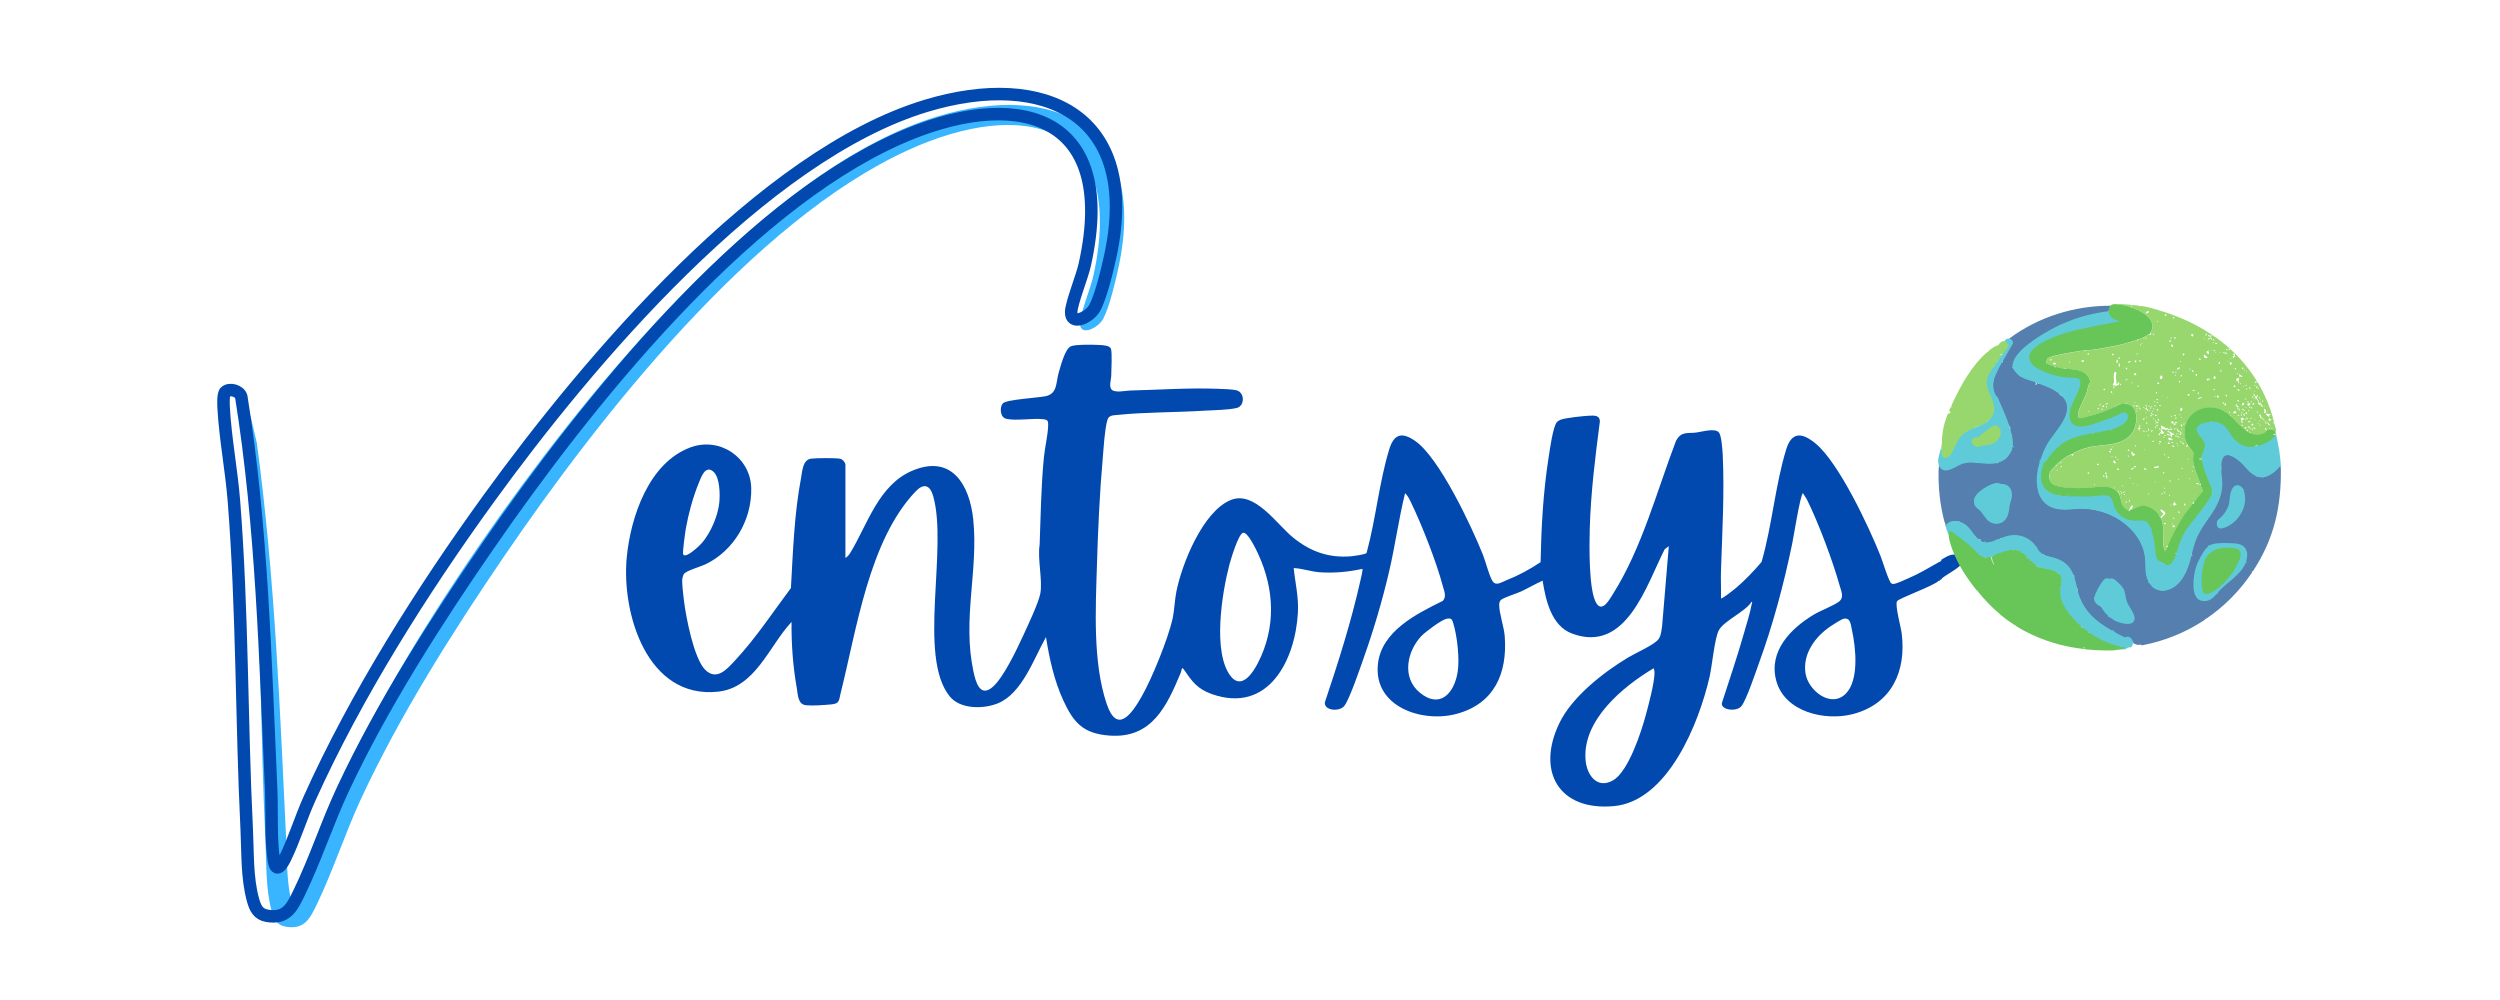 <svg xmlns="http://www.w3.org/2000/svg" id="Layer_1" data-name="Layer 1" viewBox="0 0 1000 400"><defs><style>      .cls-1 {        fill: none;        stroke: #0149af;        stroke-miterlimit: 10;        stroke-width: 5px;      }      .cls-2 {        fill: #0149af;      }      .cls-3 {        fill: #67c657;      }      .cls-4 {        fill: #97d76d;      }      .cls-5 {        fill: #547faf;      }      .cls-6 {        fill: #38b5fe;      }      .cls-7 {        fill: #5fcad8;      }    </style></defs><g><path class="cls-2" d="M782.1,221.84c-2.2-.2-3.77,1.02-5.55,2.03v.33c-.16.09-.3.17-.41.3-.03.03-.05.16-.07.37-.03-.06-.07-.11-.09-.14-.07-.05-.24.03-.45.14-4.01,2.27-7.96,4.66-12.22,6.46-1.4.6-4.54,2.11-5.86,2.25-.46.05-.57,0-.94-.26-.99-.66-3.55-9.05-4.28-10.89-4.64-11.68-16.65-37.3-25.99-45.02-5.21-4.3-9.51-5-11.76,2.35-4.36,14.21-5.68,30.59-9.85,45.02-3.04,3.58-6.6,7.31-10.18,10.36-.56.47-5.7,4.62-6.06,4.2.1-3.64-.12-7.31,0-10.95.49-15.36,1.43-31.07.7-46.47-.09-1.85-.49-7.72-1.51-8.92-1.62-1.91-6.73-.27-9.11.02-3.51.44-5.95-.62-8.08,3.35-7.66,20.08-13.67,43.05-25.24,61.27-1.32,2.07-4.08,7.33-6.48,3.84-3.28-4.77-2.94-23.68-2.77-29.93.4-14.43,2.19-28.78,4.06-43.08-.12-2.45-2.31-2.27-4.23-2.19-2.3.09-9.26.86-11.26,1.52-.53.18-1.3.61-1.68,1.01-1.6,1.73-2.86,11.07-3.3,13.86-2.22,14-2.97,28.05-3.26,42.19-4.2,2.83-8.91,5.37-13.63,7.23-2.37.94-4.47,2.66-5.88-.15-1.39-2.76-2.39-7.11-3.61-10.18-4.52-11.3-17.4-38.69-27.01-45.36-5.28-3.67-8.5-2.92-10.42,3.37-3.97,12.96-5.36,27.72-8.92,40.9-.05.41-.16.63-.56.78-1,.39-4.5.97-5.67,1.06-9.03.75-16.24-1.83-23.2-7.41-6.57-5.28-15.39-18.9-24.91-15.14-11.23,4.42-19.68,25.59-21.88,36.69-.71,3.62-.79,7.76-1.59,11.2-1.87,7.98-8.19,23.61-12.3,30.78-3.94,6.89-9.82,15.35-14.02,2.81-5.56-16.61-4.38-38.03-3.86-55.37.43-14.23,1.08-28.91,2.35-43.1.36-4.12.74-11.26,1.84-14.99.57-1.92,2.21-1.82,4.05-2.01,11.23-1.16,23.29-.97,34.64-1.69,3.78-.24,9.49-.25,13.04-1.09,3.26-.78,3.29-6.2-.15-7.09-1.57-.41-5.61-.5-7.48-.58-11.66-.45-23.38.42-35,.69-1.71.04-6.41,1.13-7.55-.53-.96-1.4-.05-3.85-.02-5.35.05-2.21.39-9.08-.09-10.72-.4-1.42-3.17-1.53-4.46-1.61-2.38-.14-9.77-.3-11.62.53-2.32,1.04-4.03,7.77-4.8,10.35-1.22,4.08-.42,8.53-5.23,9.59-2.98.66-15.66,1.3-17.15,2.87-1.31,1.39-1.22,5.51,1.25,6.15,3.79.98,10.66-.31,14.95.2,1.74.2,1.97.7,1.92,2.48-.11,3.96-1.32,8.72-1.71,12.79-1.13,11.66-1.28,23.32-1.71,34.99-.9,5.66,1.26,14.21.28,19.46-.69,3.72-5.14,13.11-6.92,16.97-2.49,5.41-7.75,16.51-12.01,20.3-5.21,4.66-6.95-2.05-7.8-5.98-4.54-21.07,1.99-40.28-.09-60.83-1.43-13.99-8.69-26.37-24.55-19.52-13.38,5.78-17.72,21.37-24.56,32.65-.5.83-1.17,1.7-2.03,2.18v-37.2c0-.97-1.12-2.33-2.21-2.5-2.15-.33-9.16-.28-11.43-.03-3.46.39-3.58,4.9-4.1,7.68-2.74,14.48-3.23,29.39-4.06,44.08-7.17,9.61-13.95,19.9-22.11,28.71-3.37,3.64-7.61,8.71-12.29,3.88-4.46-4.62-7.6-21.02-8.4-27.61-.25-2.05-.86-6.93-.64-8.72.07-.48.33-1.38.57-1.79.83-1.38,6.63-2.98,8.56-3.89,11.44-5.41,18.65-17.71,18.44-30.38-.2-12.4-12.52-20.74-24.23-16.48-16.72,6.08-24.04,27.86-25.58,44.1-2.11,22.47,8.21,56.62,36.46,53.65,15.05-1.58,20.42-18.22,29.47-27.91-.1,8.81.55,17.7,2.08,26.37.5,2.84.38,6.66,3.8,6.97,2.71.25,7.3-.09,10.1-.36,3.32-.32,2.94-1.64,3.64-4.43,6.39-25.31,11.32-61.18,30-80.74,3.21-3.36,5.72-2.66,7,1.76,6.05,21-6.29,64.27,6.64,80.21,4.23,5.22,13.5,5.12,19.26,2.79,9.71-3.94,14.45-18.01,19.25-26.51,1.37,8.65,3.27,17.38,6.95,25.37,4.1,8.91,7.95,13.2,18.29,14.02,17.11,1.35,23.07-11.74,28.68-25.15.38-.89.29-2.61,1.17-1.35,3.32,4.82,5.4,7.86,11.28,9.92,22.69,7.98,33.41-13.72,34.41-32.73.33-6.2-1.08-11.65-1.69-17.69,3.57.19,7.02,1.46,10.58,1.7,5.54.38,11.43-.17,16.83-1.37.45-.02-.56,3.9-.66,4.38-3.7,16.63-8.89,32.9-14.29,49.02-.33,3.38,5.91,3.84,7.8,1.39,2.09-2.67,6.27-15.01,7.66-18.93,4-11.23,7.55-23.22,10.26-34.85,2.42-10.37,3.82-20.97,6.38-31.3,1.02.98,1.64,2.22,2.25,3.47,4.5,9.29,10.25,23.96,12.9,33.89.52,1.96,1.5,4.03-.08,5.74-10.55,5.21-24.64,12.14-25.96,25.44-1.69,17.02,17.86,23.43,31.51,19.74,15.02-4.07,20.31-16.08,19.25-30.89-.27-3.88-2.29-9.42-2.23-12.87,0-.62.23-1.38.7-1.8,1.18-1.03,6.24-2.55,8.04-3.39,2.91-1.37,5.7-3.01,8.63-4.33,1.22,7.75,3.47,18.03,11.69,21.13,21.79,8.22,29.79-19.35,37.14-33.7l1.64-1.22-2.69,32.15c-.34,1.85-.3,3.39-1.4,5-1.51,2.23-9.38,5.68-12.16,7.36-9.91,5.97-22.45,15.7-27.54,26.31-9.25,19.21-.25,35.1,21.71,33.17,21.81-1.92,34.24-33.52,38.41-51.8,1-4.39,1.99-15.4,3.68-18.54,2.07-3.84,10.46-7.32,13.14-11.43.41.13.07.73,0,1.02-.64,3.58-2.03,7.86-3.04,11.43-2.68,9.47-5.89,18.8-8.9,28.15-.23,2.88,6.08,3.48,7.88,1.12,2.04-2.68,5.56-13.23,6.91-16.97,5.72-15.69,9.95-31.56,13.35-47.92.53-2.51,3.28-19.8,4.31-20.26.49.93,1.2,1.74,1.67,2.69,4.66,9.49,10.2,24.22,13.05,34.41.61,2.15,1.87,4.6-.3,6.27-2.18,1.67-7.24,3.54-9.98,5.16-9.25,5.53-18.29,14.63-15.13,26.46,3.35,12.56,19.53,16.3,30.71,13.37,15.44-4.05,21.39-17.08,19.48-32.28-.34-2.7-2.63-10.73-1.92-12.77.42-1.21,14.95-6.23,16.77-8.31.36.24.5.07.34-.33h.33c.39-.07.49-.52.67-.67,1.49-1.31,7.43-4.38,7.94-6.05.52-1.69-1.09-3.25-2.72-3.39ZM274.35,211.34c1.01-5.75,2.84-12.47,5.04-17.86.95-2.3,2.67-7.75,5.98-4.81,2.6,2.29,2.69,9.19,2.34,12.47-.58,5.3-3.42,11.93-6.89,15.99-.87,1.02-6.43,6.42-7.53,4.67-.4-.64.82-9.01,1.06-10.46ZM503.27,265c-1.97,3.92-6.51,10.95-10.84,5.66-7.61-9.35-3.58-33.79-.67-44.78.55-2.08,3.59-12.29,5.45-12.76,1.93-.49,5.38,7.01,6.12,8.6,6.49,14.13,7.06,29.22-.06,43.28ZM583.06,268.77c-1.32,8.46-7.06,15.01-15.2,8.23-7.18-5.97-5.12-16.32.61-22.5,1.56-1.68,8.11-6.57,10.18-7,1.95-.39,2.19.26,2.68,1.89,1.56,5.15,2.57,14.1,1.74,19.38ZM661.79,269.76c-.27,4.31-2.2,11.51-3.36,15.86-1.81,6.84-7.01,22.96-13.2,26.51-6.35,3.64-10.45-2.03-10.99-7.98-1.45-16.03,14.94-29.54,27.24-36.86.29.89.36,1.54.3,2.48ZM738.38,277.4c-5.95,6.12-15.12-1.19-16.18-8.07-1.21-7.84,3.95-14.75,10.11-18.87.92-.63,4.29-2.78,5.13-2.96,2.84-.56,2.85,2.37,3.35,4.58,1.53,6.89,2.91,19.84-2.41,25.32Z"></path><g><path class="cls-6" d="M97.66,161.15c1.56-1.62,4.35,13.58,5.07,16.03,7.34,54.13,9.3,108.26,11.75,158.81.39,8.75.15,13.72,1.53,22.12.84,5.1,4.03-7.81,5.28-10.39,3.52-7.23,6.24-16.2,9.61-23.79,18.4-41.45,44.66-83.48,70.83-120.06,39.52-55.23,108.16-137.44,173.02-157.22,46.82-14.28,84.64,3.71,72.73,59.97-1.14,5.39-3.73,16.41-6.24,20.97-2.08,3.77-9.45,7.25-9.25,1.5.12-3.52,4.32-14.08,5.36-18.77,13.63-61.72-28.18-71.21-74.08-50.29-61.81,28.17-123.15,106.07-161.73,162.66-20.54,30.12-41.9,63.9-57.29,97.19-6.19,13.39-10.95,28.15-17.21,41.23-2.99,6.24-5.14,10.93-12.89,9.55-3.47-.62-4.63-3.12-5.52-6.4-2.41-8.9-2.02-18.92-2.46-28.08-2.12-43.73-1.64-87.81-5.07-131.56-.95-12.12-3.41-25.09-4.04-36.99-.08-1.46-.28-5.54.62-6.47Z"></path><path class="cls-1" d="M90.1,156.8c1.58-1.62,5.69-.59,6.41,1.87,8.31,51.98,9.6,104.78,11.96,157.28.39,8.75-.27,20.04,1.12,28.43.85,5.1,3.15,1.56,4.42-1.01,3.57-7.23,6.32-16.2,9.73-23.79,18.63-41.45,45.2-83.48,71.69-120.06,40-55.23,109.47-137.44,175.12-157.22,47.38-14.28,85.67,3.71,73.61,59.97-1.16,5.39-3.78,16.41-6.32,20.97-2.11,3.77-9.57,7.25-9.37,1.5.12-3.52,4.37-14.08,5.42-18.77,13.8-61.72-28.53-71.21-74.98-50.29-62.56,28.17-124.65,106.07-163.69,162.66-20.79,30.12-42.4,63.9-57.98,97.19-6.27,13.39-11.08,28.15-17.42,41.23-3.02,6.24-5.2,10.93-13.05,9.55-3.51-.62-4.69-3.12-5.59-6.4-2.44-8.9-2.04-18.92-2.49-28.08-2.14-43.73-1.66-87.81-5.13-131.56-.96-12.12-3.45-25.09-4.09-36.99-.08-1.46-.28-5.54.63-6.47Z"></path></g></g><g><path class="cls-5" d="M844.26,122.28c.01.35-.12.74-.39,1.15-.04.51-.18.89-.42,1.15l-.74.34c-8.96,1.12-17.6,4.22-25.23,8.9-4.11,2.52-11.52,7.24-12.26,12.32.16.28.13.58-.08.9.85,1.34,1.88,2.46,3.1,3.38,1.8.93,3.71,1.66,5.73,2.19l.25.38c.31.15.26.39-.13.73.31.39.54.23.67-.46.05-.35.16-.34.27,0l.14.14.61-.07c1.52.44,7.36,2.87,7.95,4.08.05.1.08.21.11.32.12.26.35.44.68.54,1.01.23,1.8,1.72,2.17,2.68,1.35,3.47-.81,7.21-2.74,10.03l-3.47,4.75c-1.84,2.48-3.05,5.35-4.02,8.21-.36.33-.48.63-.35.92-2.59,9.36-1.4,19.05,10.63,18.81,9.95-1.48,20.7,1.43,27.2,9.51,3.88,4.82,4.64,9.54,4.57,15.5.1,1.33.45,2.58,1.05,3.72,0,.43.18.74.53.93,2.24,3.59,6.62,3.44,9.81,1.04,3.74-2.82,5.28-7.59,6.4-11.95l.22-.23c.38.18.37.07-.04-.33.92-6.11,4.29-11.38,7.96-16.39,3.35-4.69,4.98-10.13,3.88-15.86-.17-.73-.1-1.34.2-1.83-.1-.38-.1-.74,0-1.08-.47-.57-.17-1.95.06-2.68,1.42-4.64,6.42-.62,8.43,1.35,1.62,2.03,3.5,3.72,5.63,5.07,1.94.41,2.9.61,4.77-.39,1.75-.93,3.17-2.08,4.4-3.64.18-.17.32-.19.42,0l.11.96c.24,15.3-2.71,28.16-11.09,40.99-.45.22-.5.31-.54.81-4.88,7.22-10.94,13.34-18.13,18.26-.44.06-.62.2-.54.41-7.65,5.12-16.11,8.55-25.16,10.28-.34.01-.56.01-.43-.35-.94.45-3.22.05-3.35-1.14l-.29-.11c-.29-1.16-1.72-2.08-2.75-1.28-.47.04-4.48-2.08-4.84-2.78-.14.09-.34.13-.49.04-4.71-2.65-9.11-5.9-11.76-10.72-.59-1.08-2.14-4.29-2.01-5.34.02-.13.05-.25.09-.37.09-.32.06-.43-.14-.68l-.38-.4c-.3-.92-.81-2.86-.94-3.79-.03-.19.03-.37.1-.54.1-.29.06-.43-.14-.41l-.43-.33c-1.85-5.14-6.58-6.42-11.34-7.64l-.27-.41c-.09-.12-.18-.17-.27-.14l-.31.13c-.72-.28-2.38-2.01-2.35-2.89-.12-.04-.29-.1-.36-.2-3.39-4.55-8.3-5.54-13.47-3.35l-.55-.05c-.33-.32-.37-.28-.14.14-.01.45-.68.6-.95.27-.15.05-.29.14-.41.27,0,.25-.17.34-.51.26-.87.58-3.05,1.09-4.09.95-.11-.02-.18-.16-.22-.28-.47.26-1.66-.11-1.67-.66l-.06-.31c.38-.21.17-.29-.62-.23h-.42c-1.24-1.26-2.37-2.62-3.37-4.09-.92-1.15-2.1-2.1-3.51-2.57l-.27-.37-.27-.14-.29.21c-1.73-.37-3.84-.11-4.77,1.58l-.35.1c-.07-.23-.08-.47-.14-.68.03-.43-.06-.71-.27-.81-1.86-6.95-2.55-13.56-2.44-20.77,0-.68.19-1.32.14-2.09l.36.14c1,2.05,2.7,1.84,4.52,1.12l4.19-2.02c1.37-.52,2.84-.64,4.29-.61,3.22.43,6.41.52,9.57.25l.47.17c.22.06.4.24.54.54q.07.28,0,0c-.3-.32-.39-.54-.27-.68l.26-.36c1.64-.49,2.89-1.36,3.88-2.74.66-.92,1.34-1.93,1.31-3.06.27-.27.32-.56.15-.89.14-2.02-.22-3.87-.83-5.85l.1-.62c.07-.42-.02-.73-.27-.95l-.27-.24c-1.51-3.74-3.04-7.47-4.59-11.19-2.54-2.38-2.06-5.78-1.14-8.82.21-.69,2.26-4.92,2.65-5.28l.51-.31.14-.27-.17-.24,3.95-6.85c.14-.75-.39-1.5-1.13-1.68l-.08-.29c11.59-8.63,26.09-13.19,40.59-13.12Z"></path><path class="cls-4" d="M909.97,170.41c-.09-.35-.15-.71-.23-1.06-.38.29-.62-.29-.19-.47.01-.06.03-.13.05-.2-3.5-13.83-11.81-25.63-23.4-33.82-.3.02-.48.07-.41-.27-7.04-4.88-14.38-8.18-22.62-10.59-1.99-.58-4.99-1.56-7.01-1.59-.05,0-.38.36-.54-.14-3.15-.31-6.36-.71-9.54-.68-.23,0-.6-.09-.74.14,1.53-.16,5.56.46,6.9,1.22.21-.03.36.07.54.14,2.84,1.03,7.08,2.98,8.02,6.12.44,1.45.24,2.72-.72,3.9,1,.36-.06,1.35-.54.54-.6.56-1,.79-1.76,1.08-.26,1.01-.31.5-.54.41-.17-.07-1.57.56-1.89.68-.13.38-.32.34-.44.3-.03,0-.06,0-.1-.03-.49.11-1.01.26-1.49.4-.14.04-.27.09-.41.14-2.71.82-5.16,1.47-7.96,1.99-2.53.47-8.4,1.66-10.71,1.53-.18.83-.45.17-.54.14-.35-.13-5.92.85-6.77,1.01-1.61.3-6.95,1.22-7.91,2.24-.33.35-.52,1.55-.32,1.87.09.14,2.73,1.13,3.09,1.24.16.05.44.07.68.14.5.14,3.11.79,3.38.68.03-.01.1-.23.21-.27.27-.08.2.2.34.4.5-.14,3.78.31,4.49.45,2.35.46,4.85,1.8,5.19,4.42.13,1-.44,1.1-.67,1.78-.32.96-.42,2.06-.8,3.12-.85,2.39-3.71,6.86-3.34,9.22.17,1.07,1.27.66,2,.53.91-.17,7.43-1.98,7.73-2.34,0-.01,0-.03,0-.04h0c0-.07-.04-.2,0-.23.08-.08.24.11.26.13,0,0,0,0,0,0,.67.03,3.58-1.37,4.33-1.76.11-.06.29-.06.46-.15.22-.12.19-.58.76-.39.17-.1.36-.18.54-.27-.04-.58-.32-.02-.54-.4l.95.27c.36-.24,2.01-.51,2.44-.41.08-.68.83-.5.54.14,4.35.57,4.4,6.67,3.09,9.79-3.05,7.26-11.61,6.15-17.84,7.39-.11.02-.26.1-.41.14-2.52.56-4.23,1.28-6.49,2.43.68.67-.45,1.39-.54.27-.91.49-1.74.91-2.61,1.51-.49.34-3.09,2.33-3.2,2.68-.04.13.03.38,0,.54l-.4-.27c-.33.71-1.84,1.82-2.3,2.7l-.27,2.3c.09.96.5,1.85,1.29,2.44,2.55,1.92,10.45,1.77,13.67,1.63,3.5-.15,8.89-1.59,11.69,1.08.27-.02.29.13.41.27.19.23.38.55.54.81l.68-.13-.41.4c.65,1.19.76,2.62,1.21,3.86.28.77.97,1.58,1.6,2.09.14.11.83.5.98.54.04,0,.09,0,.14,0,.35-.41.79-2.3,1.48-1.88.38.23-.53,1.43-.67,1.75,2.52-.67,3.34-2.13,6.53-1.46,1.81.38,4.64,2.46,5.11,4.3.61-.29.94-.79,1.34-1.3.05-.26-1.37-1.04-1.14-1.67.22-.27.24-.1.41,0,.5.29,1.81.93,1.49,1.62-.15.34-1.43,1.4-1.7,1.9.28.17.89,3.21.95,3.72.2,1.74.03,3.18,0,4.86-.03,1.63-.05,3.27.88,4.67.25-.52.4-1.08.61-1.62-.11-.03-.21-.11-.26-.21-.09-.35.2-.53.53-.47,1.57-3.83,4.21-8.78,6.52-12.22.76-1.13,2.94-3.57,3.36-4.56.14-.33-.28-.67.68-.68l3.45-4.33c.05-.14-.74-2.43-.88-2.57-.04-.04-.94-.4-.14-.54-.92-2.85-2.62-6.27-2.85-9.26-.06-.8.21-2.57.11-3.1-.06-.33-1.74-2.16-2-2.65-.15.26-.3.02-.48.06-.12.03-.37.31-.47.2-.31-.33.64-.52.27-.81.16.08.31,0,.41,0-.33-.48-.61-1-.81-1.55-.18-.48-.47-2.27-.54-2.37-.01-.01-.28.05-.28-.07,0-.19.23-.32.28-.61.21-1.28.08-2.26.54-3.65-.64-.21-.5-.31.14-.27,2-5.2,7.99-7.59,13.2-5.82,1,.34,3.64,1.77,4.26,2.58.42-.33.44.3.54.41,1.69,1.78,4.04,4.2,5.95,5.68.03-.01.06-.03.09-.03.14-.1.18-.4.25-.37.32.13.7.42.27.68h-.34c.34.23.84.51,1.22.68l-.07-.54c.28-.03.31.31.47.48l-.27.07c1.36.59,1.87.68,3.38.68h.41c.64-.32,1.76-.34,2.35-.8.14-.11.08-.27.09-.28l-.27-.27.41.13c.12-.11.37-.38.41-.41-.41.03-1.09-.91-.68-1.15.19-.11.5.81.75.99.02,0,.04.02.06.03.36-.19,1.34-.31,1.76-.27-.09-.09-.22-.59-.07-.54.3.18.54.27.47.68.46.15.82.4,1.08.81.68-.93.03-1.53-.18-2.33ZM852.92,122.55h-.54v-.27h.54v.27ZM858.55,125.38c-.62-.17.08-.85.56-.92.98-.14.12,1.1-.56.92ZM820.51,144.19c-.46.12-.62-.44-.27-.54.46-.12.62.44.27.54ZM821.26,145.34c0-.59,1.01-.15,1.08-.06.4.57-1.08.81-1.08.06ZM828.03,145.14h-.27v-.54c.27.07.31.29.27.54ZM832.69,144.74c-.39-.63.38-.73.88-.68.16.42-.66,1.03-.88.68ZM835.06,141.89c-.08-.08,0-.61.2-.67.7.37.02.9-.2.67ZM835.74,164.75h-.4v-.27h.4v.27ZM846.7,143.92c.67-.32.45,1.03.4,1.08-.03.04-.53-.03-.68,0,.09-.4.39-.62.27-1.08ZM839.52,163.27s.04.3.14.4c-1.09.12-.47-.66-.14-.4ZM839.8,162.19c-.1-.1-.06-.55.34-.4.47.17-.16.58-.34.4ZM840.2,161.37l.27.27c-.28.04-.31.01-.27-.27ZM841.01,163.94c-.1.1-.55.06-.4-.34.17-.47.58.16.4.34ZM840.88,162.52c.11-.1.21-.27.36-.32.76-.21.47,1.3-.36.32ZM841.82,156.1c-.85-.23-.51-.66.27-.54l-.27.54ZM842.37,163c-.08-.09.06-.54.2-.54.4,0,.04.8-.2.54ZM843.18,161.78l-.4-.27-.54.54c-.23-.72,1.03-1.21.94-.27ZM844.8,157.18c-.4.04-.44-.32-.4-.68h.4v.68ZM845.48,141.49c.03.5-.23.74-.68.54-.08-.51.23-.59.68-.54ZM845.07,157.59c-.05-.25.16-.45.4-.4l-.4.4ZM845.75,155.42c-.36-.15-.43-.6-.4-.95.54-.02.41.57.4.95ZM847.5,154.06c-.46-.12-.9.3-1.27.28-.21-.01-1.12-.27-1.16-.49-.03-.18.46-.51.53-.94.12-.76-.53-3.93.5-4.11.84-.15.18,1.49.18,1.82,0,.55.25,1.33.29,1.9.02.35-.36,1.18.31.99.26-.07.31-.45.38-.49.9-.49.2.68.23,1.05ZM847.91,146.76c-.36.45-.5-1.36-.4-1.49.68.03.33,1.01.4,1.49ZM847.37,143.38c-.21-.3.58-.62.68-.2.09.4-.59.32-.68.2ZM848.05,154.07c-.05-.25,0-.78.27-.54.18.15.1.65-.27.54ZM823.02,188.29h-.27v-.4h.27v.4ZM824.51,184.91c.2.23-.18.61-.4.4-.14-.13.28-.55.4-.4ZM824.24,186.94c-.12-.13.29-.63.54-.54.12.13-.29.63-.54.54ZM835.6,189.51c-.24.23-.88-.36-.34-.67.18.09.47.54.34.67ZM837.63,193.98c-.13-.13.24-.54.41-.4.03.02-.2.61-.41.4ZM838.85,186c-.31-.31.56-.86.68-.34.07.33-.59.42-.68.34ZM841.82,190.73c-.27.24-.7-.31-.54-.68.28-.13.64.59.54.68ZM842.3,188.97c.4-.09.46.73.13.81-.4.09-.46-.74-.13-.81ZM842.7,191.41c-.31,0-.18-1.24-.2-1.49.55.05.51,1.49.2,1.49ZM843.99,181.13c.15-.69-.56-.12-.41-.81l.81.27c.12.18-.36.59-.4.54ZM844.33,180.04c-.58-.22.03-.85.34-.54.06.06.13.71-.34.54ZM844.67,182.75c-.15-.15.12-.42.27-.27s-.12.42-.27.27ZM844.94,178.76l.4-.07v.27c-.2.04-.28-.06-.4-.2ZM845.61,195.33c-.09-.17.21-.47.27-.41.09.17-.22.47-.27.41ZM846.21,185.31c-.94.25-1.1-.94-.67-1.07.28-.09.32.05.44.23.15.22.56.75.23.84ZM846.16,182.95c-.04-.13,0-.32,0-.47.77.33.15.93,0,.47ZM847.51,183.83l-.81-.07c.22-.3.68-.31.81.07ZM847.24,196.28c.25.1.42.44.4.68-.28-.11-.45-.37-.4-.68ZM847,187.85c-.71-.72.56-.53.64-.16.07.34-.4.4-.64.16ZM852.85,180.59c.34.06,0,.6.07.68.04.04.9.17,1.08.27-.03.39-.32.86-.74.82-.52-.05-1.12-1.89-.41-1.77ZM851.7,180.31c-.05.06-.45.16-.54-.07-.23-.66.9-.43.54.07ZM848.86,194.25h.4v.27h-.4v-.27ZM848.18,196.68c-.15-.15.12-.42.27-.27.15.15-.12.42-.27.27ZM848.45,197.5c-.2-.23.18-.61.4-.4.14.13-.28.55-.4.4ZM849.13,197.22c-.08-.09.06-.54.2-.54.4,0,.04.8-.2.54ZM849.94,198.04c-.57-.08-.55-.42,0-.54v.54ZM850.01,196.28l.07.54c-.33-.12-.36-.33-.07-.54ZM850.31,200.64c.12-.28.17-.17.44-.17l-.27.2c.65.51-.48.73-.17-.03ZM851.02,182.21c.11.02.36-.03.4,0,.27.19-.06.99-.4,0ZM851.83,199.93l.14.95c-.25-.05-.72-1.06-.14-.95ZM852.11,191.41h-.4v-.27h.4v.27ZM853.05,193.44c-.15-.15.12-.42.27-.27s-.12.42-.27.27ZM852.38,187.89c-.35-.37.99-.86,1.22-.81.06.38-1.15.88-1.22.81ZM854.26,186.93c-.1.07-.49-.02-.66.01-.02-1.03,1.17-.4.66-.01ZM854.41,178.55c-.28.25-.68-.24-.2-.54.1.06.25.5.2.54ZM878.49,193.37c.17-.4,1.09.09,1.22.33-.15.03-1.37.04-1.22-.33ZM877.27,186.4h.27v.4h-.27v-.4ZM877.13,188.3c.15.15-.12.42-.27.27-.15-.15.12-.42.27-.27ZM875.78,191.27h.27v.4h-.27v-.4ZM875.24,183.56c.15.15-.12.42-.27.27-.15-.15.12-.42.27-.27ZM873.08,141.49h.68c.12.92-.79.94-.68,0ZM873.21,175.58c-.17.09-.47-.22-.41-.27.17-.09.47.22.41.27ZM872.54,170.57s-.34-.74-.27-.81c.12-.12.6.12.66.36.08.32-.24.57-.38.45ZM872.67,166.92c.15.15-.12.42-.27.27-.15-.15.12-.42.27-.27ZM872.88,164.08c-.11.22-.64.38-.75.27-.07-.07-.06-1.63.66-1.2.15.09.19.72.09.93ZM871.72,165.57h.4v.27h-.4v-.27ZM871.59,152.98v-.68c.16.05.7.33.54.54-.02.02-.51.17-.54.14ZM872.6,150.01c.5.11-.07.8-.33.54-.1-.1.05-.6.33-.54ZM872.4,144.73c-.08.08-.4-.11-.4-.2,0-.38.61,0,.4.2ZM871.99,147.1c.06.39-1.14.82-1.22.74-.16-.46,1.11-1.24,1.22-.74ZM870.91,148.79l-.95.27c-.06-.55.66-.29.95-.27ZM870.23,171.38c-.08.1-.23.38-.34.41-.24.05-.81-.52.34-.41.13-.16.26-.44.4-.07.14.34-.2.08-.4.07ZM870.91,173.96c-.12-.03-.38-.26-.4-.34-.14-.39.57-.18.4.34ZM869.6,173.82c-.1.07-.43.1-.58.27l-.27-.68c-.02.25.24,1.24-.07,1.35-.16.06-.57-.57-.59-.64-.06-.24.11-.46.09-.63-.07-.43-1.16-.76-1.19-.83-.24-.61.4-.17.54-.13.73.21.5.23.85.44.37.22.31,0,.93.5.11.09.7.06.3.34ZM869.06,178.65c-.71-.72.56-.53.64-.16.08.34-.4.4-.64.16ZM869.42,148.66c.1.1-.05.6-.34.54-.5-.11.08-.8.34-.54ZM870.37,150.55h-.13c0-.37-.37-.77.13-.68v.68ZM870.78,167.06c-.31.75-1.35.3-.51.03.1-.03.36.03.51-.03ZM870.17,166.51c-.46.12-.62-.44-.27-.54.46-.12.62.44.27.54ZM870.01,169.38c.78.16-.14.73-.59.78.13-.32.09-.89.59-.78ZM868.74,166.24c.21.31-.38.87-.4.14.14.06.38-.17.4-.14ZM868.61,170.71c.09.18-.62.32-.68.27v-.27h.68ZM868.48,168.54c.87-.1,1.05.07.95.95-.6.09-1.04-.37-.95-.95ZM869.96,169.22v-.4c.37,0,.97-.13.95.4h-.95ZM869.9,134.73c.18.1.47.51.34.67-.3.38-.9-.3-.34-.67ZM869.69,126.88c.22.22-.34.86-.54.34-.17-.47.48-.4.54-.34ZM869.08,138.78c-.57.16-.66-.93-.47-1.08.25-.2.95.95.47,1.08ZM868.61,134.99c.2.23-.17.61-.4.4-.15-.13.27-.55.4-.4ZM867.83,136.24c.12-.13.45-.2.51.04.16.73-1.03.51-.51-.04ZM866.72,158.8h.41c-.05.2-.22.31-.41.27v-.27ZM865.91,125.79c.11-.16.83-.2.67.34-.13.48-.94.05-.67-.34ZM865.09,158.53h-.13c-.07-.56.2-.56.13,0ZM864.09,150.56c.6-1.08,1.23.36.7.9-.53.53-1.12-.15-.7-.9ZM864.42,162.19v.27c-1.05.08-1.05-.53,0-.27ZM863.98,173.85c-.11.38-.73.33-.51-.1.08-.16.77-1.08.95-.88.25.28-.58.62-.44.98ZM863.88,177.74c-.26-.14-.49-.08-.4-.4h.4v.4ZM862.68,169.12s-.1.49-.56.17c.17-.16,1.1-.97,1.22-.4.1.49-.62.22-.65.23ZM862.93,170.57c-.28.23-.57-.59-.2-.68.39-.09.34.56.2.68ZM861.44,167.33v.4h-.27v-.4h.27ZM861.71,163.67h-.54c.07-.27.29-.3.54-.27v.27ZM861.58,165.7c-.27.78-1.33-.44-1.22-.54.59-.16.45.42.56.52.1.09.49-.01.66.02ZM861.58,162.25l.94-.07c-.26.44-.66.52-.94.07ZM862.79,166.04c-.01.2-.69.47-.81.34-.38-.4.83-.7.81-.34ZM862.52,159.62l.81.14c-.17.44-.85.36-.81-.14ZM862.86,164.21c-.47-.13.02-.77.34-.54.16.12.14.67-.34.54ZM863.19,160.84s.06.39-.06.4l-.61-.54c.12.05.65.12.67.14ZM862.39,168v.81h-.13c.06-.39-.39-.92.13-.81ZM862.39,170.71c.09.09-.04.54-.27.54-.3-.4.01-.79.27-.54ZM863.06,167.46c.16-.17.92.71.47.81-.32.07-.56-.54-.47-.81ZM863.94,171.92c-.1,0-.51-.45-.13-.54.38-.08.4.54.13.54ZM863.74,153.32c-.6.87-1.13-.2-.6-.34.26-.07.45.17.6.34ZM863.2,128.36c.21.2-.4.58-.4.2,0-.09.32-.28.4-.2ZM862.78,156.79s.32.72-.19.53c-.44-.16-.15-.83.19-.53ZM862.12,160.43s-.2.61-.4.4c-.13-.13.24-.54.4-.4ZM861.71,133.51c.11.49-.67.48-.67.2,0-.18.49-.25.67-.2ZM861.17,164.35v.4h-.27v-.4h.27ZM860.5,162.46h.4v.27h-.4v-.27ZM860.49,163c.2.21-.28.95-.54,0,.13.02.51-.03.54,0ZM859.95,162.39c0,.14-.44.29-.54.2-.27-.24.54-.54.54-.2ZM859.48,172.33c-.08.03-.6-1.16-.07-.81.15.1.45.65.07.81ZM858.6,135.13c.14.13-.28.55-.4.4-.2-.23.18-.61.4-.4ZM858.74,162.19v.2c-.27.38-.42.14-.67-.13.21-.33.36-.12.67-.07ZM857.79,167.33c.21.21-.29.64-.54.68-.18-.37.3-.92.54-.68ZM856.23,137.56l.07.68c-.44.12-.34-.44-.07-.68ZM855.28,154.21c.21.14.24.29.2.54h-.4v-.54h.2ZM855.76,163h-.27v-.4h.27v.4ZM855.96,170.04c.38,0,.08.79-.34.67-.09-.09.25-.67.34-.67ZM854.68,141.35c.13-.14.55.28.4.4-.23.2-.61-.17-.4-.4ZM854.54,144.87h-.68c-.11-.94.8-.92.68,0ZM854.37,149.36c.21.22.1.53.03.78-.39.04-.71-.2-.94-.47.19-.25.63-.6.91-.31ZM853.33,160.83l.27.27c-.28.04-.31.01-.27-.27ZM850.21,152.17c-.21-.21.19-.62.4-.4s-.19.62-.4.4ZM850.42,147.03c.3-.06.6.56.47.68-.23.21-.92-.41-.47-.68ZM851.16,151.9c-.05.07-.36-.23-.27-.4.05-.07.36.24.27.4ZM851.7,144.73c.03.43.04.45-.41.4.03-.99.34-.53,1.08-.54-.24.44-.32.44-.68.13ZM853.05,153.39c-.34-.14-.48-.12-.4-.54.18.04.51.4.4.54ZM853.32,162.59c-.12-.13.29-.63.54-.54.12.13-.29.63-.54.54ZM854.07,161.24l-.34-.4h.4s-.07.4-.07.4ZM855.35,162.05c-.52.73-.3,1.06-1.22.34l1.22-.34ZM855.08,163.4v.27h-.54c.07-.27.29-.3.54-.27ZM854.41,164.62l.34-.4c.37.25.05.45-.34.4ZM854.95,194.25c-.04-.2.06-.28.2-.4l.07.4h-.27ZM855.96,172.47c-.14-.12-.25-.2-.2-.4h.27l-.07.4ZM855.9,171.72c-.96.47-.81-1.16.27-.61.04.23-.05.5-.27.61ZM856.16,163.81c-.25.19-.62-.45-.2-.54.35-.08.31.45.2.54ZM856.1,144.73c-.33.07-.42-.59-.34-.68.31-.31.85.56.34.68ZM856.98,137.43h-.41c.05-.19.22-.31.41-.27v.27ZM857.11,172.2c.38.1.51.31.95.14.05.4-.06.24-.32.25-.46.02-.74.12-.62-.38ZM858.06,165.16v-.41h.27c.04.19-.07.36-.27.41ZM857.52,180.04c-.15-.15.12-.42.27-.27.15.15-.12.42-.27.27ZM857.65,187.89c0-.29-.07-.71.27-.81.02.11-.04.35,0,.4.06.07.51-.02.67,0,.16.69-.44.18-.95.41ZM858.87,172.74h-.27v-.4h.27v.4ZM858.47,168.95c.1.09.39.12.4.14.25.33-.52.96-.4-.14ZM858.87,166.79c.15.15-.12.42-.27.27-.15-.15.12-.42.27-.27ZM857.92,163.4c-.06-.04-.8-.28-.54-.54.24-.24.5.52.54.54.4.19.51-.27.61-.54.34.16.14.86.21.95.04.05,1.23-.39.34.54-.34-.36-.76-.65-1.15-.94ZM859.55,173.96c.14.14-.26.54-.4.41-.14-.14.27-.54.4-.41ZM859.68,197.77c-.11.11-.51-.23-.54-.4.27-.13.7.24.54.4ZM860.09,164.62s-.54-.24-.54-.4c.27-.12.69.21.54.4ZM860.29,166.51c-.33-.14.04-.76.34-.67-.02.18.17.89-.34.67ZM860.63,171.93c.75.08.14.49.13.95-.46-.16-.07-.62-.13-.95ZM861.11,176.8c-.5-.11.07-.8.33-.54.1.1-.05.6-.33.54ZM861.98,192.9c-.15-.15.12-.42.27-.27s-.12.42-.27.27ZM861.59,187.01c-.02-.5.59-.28.86-.35.31-.07.74-.45.96-.13.07.1.11.34.06.41-.06.08-1.87.64-1.88.07ZM864.42,176.93c-.13.13-.81-.15-.81-.34,0-.47,1.21-.06.81.34ZM864.66,171.96c.05.03.15.33.29.45.15.14.65.45.68.55.12.5-.68.72-1.07.6.26-.45-.96-2.18.11-1.59ZM865.57,188.84c.5.11-.07.8-.34.54-.1-.1.05-.6.34-.54ZM865.84,195.06c.08.03.31.29.34.4-.51.16-.73-.54-.34-.4ZM866.04,182.21c-.38-.17-.38-.32-.27-.68.31.08.28.42.27.68ZM865.77,175.04s-.51.08-.4-.2c.15-.42.55.07.4.2ZM864.76,197.9c-.41-.16-.03-.94.34-.67.03.02-.35.55-.34.67ZM865.57,196.42c.2,0,.2.4,0,.4s-.2-.4,0-.4ZM865.64,196.96c.11-.11.54.27.54.34,0,.35-.63.02-.54-.34ZM866.31,209.67c-.09.09-.75,0-.68-.33.12-.52.98.03.68.33ZM866.45,174.36h-.68v-.27h.68v.27ZM866.24,172.01c-.18.01-.52-.33-.82-.35-.25-.03-.78.2-.86.13-.15-.11-.01-.68-.03-.85-.03-.27-.47-.51-.04-.77.42.36.94.49,1.37.73.44.25.16.47.19.48.16.11.47-.27.72-.24.42.04.68.73,1.1.66.08-.01.47-.98,1.16.12-.72-.28-1.09.14-1.76.27.13-.89-.77-.2-1.02-.19ZM866.72,173.42c.17-.03,1.03.37,1.06.42.54.83-1.49,0-1.06-.42ZM867.46,176.8l.61.81h-.95c-.03-.31.11-.61.34-.81ZM868.21,192.08c.05.19-.02.67-.2.67-.28,0-.29-.79.2-.67ZM867.12,183.15v-.4c.28-.02.51-.05.67.2-.17.25-.39.22-.67.2ZM868.07,197.9l-.2.68c-.36-.27-.24-.69.2-.68ZM868.07,202.23c-.14-.17.27-.53.4-.41.21.21-.38.43-.4.41ZM868.13,176.12c-1.12.18-1.1-2.19.21-.41l-.2-.81c.53.11.4.72.61.88.11.09.38.04.4.07.55.51-.56.04-.6.05-.1,0-.25.2-.42.22ZM868.61,176.8h.68c-.22.46-.81.67-.68,0ZM868.75,209.4h.27v.4h-.27v-.4ZM869.02,210.35c.42.02.42-.24.68-.41.56,1.48-1.05.92-.68.41ZM869.49,206.97c.18,0,.25.49.2.67-.49.11-.48-.67-.2-.67ZM870.51,201.89c-.07.28-.45.05-.51.09-.04.03-.42.79-.68.03-.17-.5.35-1.43.93-1.4-1.05.66.42.67.27,1.28ZM870.64,177.41l.13-.34c.5.18.17.76-.13.34ZM870.91,178.01h.4v.27h-.4v-.27ZM871.18,191.54h.27v.4h-.27v-.4ZM871.86,205.21c-.38.36-1.03-1.08-.29-.65.03.02.36.58.29.65ZM871.58,174.98c-.29-.1-.62-.24-.94-.35-.19-.06-.53.06-.54-.34,0-.36.51.19.54.2.19.06,1.12.05,1.22.34.09.28-.1.2-.28.14ZM871.45,173.41l.07-.4c.25.18.23.29-.07.4ZM872.53,176.93c-1.01-.09-.18-.59,0-.41.03.03-.01.3,0,.41ZM871.86,173.89c-.15-.53.34-.26.41-.34.02-.03-.11-.58-.17-.64-.2-.23-.79-.1-.89-.19-.05-.05-.02-.27-.1-.37-.19-.24-.37,0-.27-.42.24-.98.6.46.64.52.14.2.88-.05,1.09.75.13.51-.67,1.01-.71.7ZM872.4,171.79c-.15-.15.12-.42.27-.27s-.12.42-.27.27ZM872.81,187.62l-.14-.54.4.14c.08.16-.19.47-.27.4ZM873.82,201.42c.4-.09.46.74.13.81-.4.09-.46-.73-.13-.81ZM873.62,177.74c-.08.08-1.02-.51-.81-.67.36-.27.79.32.81.67ZM873.35,169.69c-.1-.29.36-.25.4-.2.14.13-.25.62-.4.2ZM906.9,162.59l.27.27c-.28.04-.31.01-.27-.27ZM907.17,164.35v.27h-.4c.05-.19.22-.31.4-.27ZM906.46,164.59c-.05.08-.52-.06.03.57-.29-.05-.8.29-.95-.07-.11-.26.24-.17.25-.26.01-.27-.09-.66-.13-.93-.01-.08-.22-.29.08-.36.47-.11.8.89.71,1.05ZM902.7,165.03c-.14-.13.27-.55.4-.4.2.23-.17.61-.4.4ZM905.82,162.32v.27c-.2.04-.28-.06-.4-.2l.4-.07ZM904.87,160.02c.2,0,.44.77.4.81-.27.3-.48-.65-.4-.81ZM904.46,159.62c-.12.3-.23.32-.41.07l.41-.07ZM904.27,161.36c.25.36.58.52.74,1.03.05.15.24.11-.07.34-.69.05-.73-1.52-1.15-1.21-.08.06.49.33.07.54-.42-.16-1.14-1.5-.36-1.05.07.04.1.38.29.37.03-.13-.07-.37.07-.41.48-.11.27.18.41.39ZM903.72,158.81c.14,0,.29.44.2.54-.24.27-.54-.54-.2-.54ZM903.18,155.56c-.49-.19-.03-.64.2-.4.04.04.09.51-.2.4ZM902.84,154.34c.19-.04.36.07.4.27h-.4s0-.27,0-.27ZM902.7,152.58c.34.32-.54.77-.81.4-.23-.31.66-.54.81-.4ZM902.64,155.28c-.18,0-.25-.49-.2-.67.49-.11.48.67.2.67ZM901.76,154.07c.08-.08.4.11.4.2,0,.37-.61,0-.4-.2ZM901.76,156.57c-.02-.12.26-.08.27-.07.15.16-.06.44-.27.07ZM901.55,157.45c.19.17.48.96.64,1.05.42.24.64-.11.65-.51.97.57-.21.56-.14,1.14.03.26,1.08,1.43.95,1.56-.17.17-.35-.22-.44-.31-.41-.44-1.51-2.01-1.79-2.53-.09-.17-.2-.45.13-.4ZM900.4,163.13c-.16-.36-.27-.56.14-.27.3.21.42.25.06.54-.33.07-.14-.14-.2-.27ZM900.81,161.58l.41-.07-.14-.27c.13.02.51-.03.54,0,.3.29-.34,1.07-.81.34ZM901.89,159.21h.27c.04.25,0,.47-.27.54v-.54ZM901.08,158.54s.37.56.27.67c-.47.13-.73-.99-.27-.67ZM900.81,160.56c.2.26-.47.48-.54.4-.16-.16.27-.53.54-.4ZM899.59,154.88c.37-.16.94.86.47.81-.05,0-.57-.71-.47-.81ZM899.86,162.32l.27.95c-.64-.01-.24-.57-.27-.95ZM899.86,164.08l-.34.4c-.23.12-.28-.25-.2-.4.01-.02.39.12.54,0ZM899.08,162.15c-.27-.26-.07-.92.44-.92,1.05-.01.25,1.59-.44.92ZM898.78,160.56c.13.05.65.11.68.14.31.34-.77.45-.68-.14ZM896.48,164.89h.4v.4c-.33.09-.26-.14-.4-.4ZM896.75,166.24h-.2c-.74-.54.28-.86.2,0ZM898.51,159.75c-.47.01-.62.12-.54-.4.1.11.52.25.54.27.02.02,0,.09,0,.13ZM898.51,163.13h-.27v-.4c.2.05.31.22.27.4ZM898.1,165.43v.27h-.4v-.27h.4ZM897.69,161.69c-.07.26-.55.29-.76.4-.06.03-.06.49-.31.15.25-.26.23-.84.34-1.01.23-.36.85.07.74.46ZM896.89,163.54c.16-.16,1.14.62.95.81-.12.12-1.15-.62-.95-.81ZM897.16,165.57c.13-.14.81.56.81.61.03.52-.99-.42-.81-.61ZM898.04,167.46c.14,0,.29.44.2.54-.24.27-.54-.54-.2-.54ZM898.44,164.89c.58-.16.5.82.27.81-.23-.26-.73-.48-.27-.81ZM898.37,155.42h.54c0,.53-.54.54-.54,0ZM898.38,148.39l.4.4c-.25.05-.45-.15-.4-.4ZM898.44,153.93l.34.4h-.54c0-.27-.09-.47.2-.4ZM897.7,147.85c.19-.04.36.07.4.27h-.4v-.27ZM897.16,154.75c-.15-.15.12-.42.27-.27.15.15-.12.42-.27.27ZM896.89,147.03c.33-.29,1.03.66-.14.54.13-.13.12-.52.14-.54ZM897.02,150.62c-.24.42-.71-.21-.92-.04-.07.05.07.37-.29.25.05-.42-.05-.74-.27-1.08.33-.23,1.12.7,1.49.88ZM895.8,163.4v.54h-.4v-.54h.4ZM895.53,160.56c-.28.28-.82-.26-.54-.54.22-.22.76.32.54.54ZM894.86,155.69c.2.01.63.05.77.17.11.08.19.36.17.5-.11.1-.98-.36-.95-.68ZM894.52,162.32c-.67-.2-.22-.66.34-.54.05.25-.17.37-.34.54ZM895.26,149.6c-.25.04-.47,0-.54-.27.25-.04.47,0,.54.27ZM895.66,151.37c.12.18-.24.66-.27.89-.05.41.57.97.07,1-.26-.16-.22-.62-.37-.78-.1-.11-.39-.11-.51-.23-.59-.56.73-1.38,1.08-.88ZM894.25,147.17c.5.11-.07.8-.34.54-.1-.1.05-.6.34-.54ZM894.03,154.22c.09.06.23.59-.06.66-.8.2-.66-1.11.06-.66ZM893.1,142.3c.22-.03.38.15.54.27.08-.6.03-.54-.54-.88,1.13-.73.72.37.95,1.15-.34.1-.27-.17-.41-.27-.16,1.23-.65.62-.54-.27ZM892.29,143.38l-.07.4c-.14-.12-.25-.2-.2-.4h.27ZM891.07,139.46s-.48.88-.68.67c-.14-.15.52-.82.68-.67ZM888.23,140.81v.27c-.2.04-.28-.06-.4-.2l.4-.07ZM886.87,137.29c.12.51-.86.31-.81-.07.05-.39.66.11.81.07ZM886.06,140.27v.14c-.16,0-.65.06-.68-.07v-.2c.22.01.57-.09.68.13ZM885.12,135.67c.09-.09.67.25.67.34,0,.38-.79.08-.67-.34ZM883.73,134.09s0,.26.23.23c.41-.04.75-.64.75.26-.43-.21-.62.21-1.04.04-.59-.24-.61-.85.06-.53ZM883.36,135.81v.27h-.4c.05-.2.22-.31.4-.27ZM883.63,140.13c.15.15-.12.42-.27.27s.12-.42.27-.27ZM883.64,141.15c.01,1.09-1.34.03-.94-.59.23-.36.94.06.94.59ZM882.68,133.37c-.17.59.32.94-.54.81-.11-.1.31-1.05.54-.81ZM879.57,143.59c.12-.52.98.03.68.34-.09.09-.75,0-.68-.34ZM879.57,157.05c.1.1-.05.6-.34.54-.5-.11.07-.8.34-.54ZM875.78,158.06c-.07.23-.48.23-.68.2-.22-.89.86-.82.68-.2ZM875.65,147.17l.81.95c-.19.17-.9-.67-.81-.95ZM876.68,133.65c.42-.14.79.26.63.62-.41.92-1.23-.43-.63-.62ZM877.26,148.13c.09.06.36.89-.19.66-.35-.15-.3-.96.19-.66ZM877,156.17c0-.24.76-.23.94-.2.13.49-.94.49-.94.2ZM878.55,150.41c-.29-.14-.51-.7-.13-.81.55-.15.62.56.13.81ZM880.4,159.15c-.23.16-1.22.65-1.37.26.55-.19,1.01-.62,1.62-.61.08.34-.09.24-.25.35ZM881.73,135.4c.15.15-.12.42-.27.27-.15-.15.12-.42.27-.27ZM881.77,143.08c-.16-.16-.46-1.08-.1-1.18.34-.1.83.82,1.28.88.19.6-.91.58-1.18.3ZM883.22,151.77l.13.54c-.12.12-.64-.37-.66-.49-.1-.61,1.05-.25,1.34-.32,0,.52-.46.46-.81.27ZM883.44,135.65c-.55-.16.28-.76.59.02-.19,0-.41.04-.59-.02ZM884.04,134.86c.44.15.72.46.67.95-.33.09-.78-.82-.67-.95ZM885.12,137.16c-.15-.15.12-.42.27-.27.15.15-.12.42-.27.27ZM885.39,156.1c-.17-.36.36-.72.54-.54.22.23-.23.62-.54.54ZM886.06,158.26l.14.34c-.3.42-.64-.16-.14-.34ZM885.56,151.46c-.28-.28-.03-1.12.3-1.04.59.13.4,1.76-.3,1.04ZM886.47,141.08h-.27v-.41c.2.05.31.22.27.41ZM886.76,158.63c.02-.12.24-.5.32-.5,1.15.73-.44,1.34-.32.5ZM887.42,145.54c-.14-.14.22-.99.54-.68.22.22-.26.95-.54.68ZM888.43,148.66c-.41.09-.41-.67-.13-.67.16,0,.54.58.13.67ZM889.45,140.88c.23.32,1.48.09,1.48.41,0,.61-1.67-.13-1.89-.34l.41-.07ZM889.24,160.83l.47.68c-.42.18-.93-.25-.47-.68ZM889.85,162.19c-.22-.49-.05-.84.54-.81.17.44,0,.88-.54.81ZM890.8,158.53c-.29.28-.64-.38-.54-.68.31-.12.69.53.54.68ZM890.8,144.19l.4.4c-.25.05-.45-.15-.4-.4ZM891.34,140v-.4c.28-.02.51-.05.67.2-.17.25-.39.22-.67.2ZM892.02,165.03c-.05.05-.51.09-.4-.2.15-.42.55.07.4.2ZM892.03,145.8c-.06-.05-.21-.73-.14-.79,1.24-.43.84,1.27.14.79ZM893.29,164.89c.2-.16.8-.57,1.01-.39.03.02.11.53.28.66-.57,0-1.19.63-1.29-.27ZM894.8,162.33c.64-.2.78.57.39.67-.4.1-.86-.53-.39-.67ZM894.86,163.54c-.15-.15.12-.42.27-.27s-.12.42-.27.27ZM895.13,166.38c-.26-.24.54-.61.54-.2,0,.14-.45.29-.54.2ZM895.53,164.35v-.27c.19-.04.36.07.4.27h-.4ZM895.94,153.46c.15-.42.55.07.4.2-.05.05-.51.08-.4-.2ZM897.16,170.1c-.14.21-.29.24-.54.21v-.4h.54v.2ZM896.75,168.27l.4.81c-.53.11-.65-.1-.66-.61,0-.11.12-.18.12-.2,0-.46-.03-.36-.4-.61.51-.71.56-.77,1.36-.27-.09.44-.41.73-.82.87ZM898.51,171.38c-.06.1-.88.18-.67-.34.19-.5.92-.03.67.34ZM898.51,166.92c.21-.22.74.75.68.95-.32-.18-.66-.56-.68-.95ZM899.05,170.57l1.08.14c.3.46-1.17.5-1.08-.14ZM899.86,171.66c-.15-.15.12-.42.27-.27.15.15-.12.42-.27.27ZM899.4,168.8c-.16.02.01.34-.22.28l.21-.68.87.27c-.1.42-.68.1-.86.12ZM900.33,167.6c-.47.18-.05-.81.2-.54.08.09-.03.47-.2.54ZM901.21,171.93c-.58.15-.85-.65-.34-.54.11.02.44.44.34.54ZM900.54,169.83c.02-.09.38-.35.47-.47,1.02.87-.6,1.05-.47.47ZM901.35,171.25c.18-.57.81-.1.81.21,0,.47-.67-.29-.81-.21ZM901.76,167.94c.18-.26.29-.23.41.06l-.41-.06ZM902.97,169.36l.54.14c-.14.43-.38.19-.54-.14ZM903.86,165.7c.32-.06.79,1.29.74,1.35-.02.03-.53.21-.61,0,.29-.33-.66-1.25-.13-1.35ZM903.79,168.27c.19-.04.36.07.41.27h-.41v-.27ZM903.92,170.3c-.08-.08.11-.4.2-.4.38,0,0,.61-.2.4ZM904.6,167.73c-.16-.33.24-.92.54-.68.15.12-.48.61-.54.68ZM905.01,167.66c.15,0,.55.04.64.1.58.37-.32.56-.64-.1ZM905.82,168.54c.25-.09.66.41.54.54-.25.09-.66-.41-.54-.54ZM906.09,169.63c.04-.18.42-.52.54-.4.21.19-.31.44-.54.4ZM906.83,168.55c.08.03.31.29.34.4-.51.16-.73-.54-.34-.4ZM907.57,171.52c.05-.2.22-.31.4-.27v.27s-.4,0-.4,0ZM907.98,170.17c-.3.28-.94-.76-.94-.88-.03-.58.68.34.73.42.05.06.43.24.21.46ZM907.9,168.4c-.49.01-.64-.96-.25-1.07.52-.16.87.86.25,1.07ZM907.71,165.98c-.03.05.29.62-.2.81-.39-.61-1.18-.55-1.15-1.35l2.03.27c.01.25-.63.19-.68.27ZM908.66,167.87c-.15-.15.12-.42.27-.27.15.15-.12.42-.27.27Z"></path><path class="cls-3" d="M910.25,173.82s-.07.06-.13.03c0,0,0,0,0,0-.07-.04-.17-.13-.3-.31-.15-.03-.26-.02-.34.14-.21.2-.22.31-.05.31.07,0,.18,0,.32-.04.13-.11.26-.13.35-.09.09.05.14.17.06.36.1.36-.1.71-.6,1.06-.9.9-2.53,2.22-3.75,2.33-.62.5-1.37.82-2.14,1.02l-.28-.21c-.22.05-.34,0-.35-.16,0-.05,0-.1.01-.16-.23.07-.51.13-.69.04,0,.14-.05.29-.12.43t0,0s-.04.08-.07.12c-.05.27-.29.31-.7.13-.1.12-.22.27-.38.28-4.95.54-8.29-3.54-10.52-7.35-1.27-1.8-3.31-2.81-5.44-2.67l-.14-.27c-.32-.19-.59-.19-.81,0l-.15.28c-4.18.24-7.25,2.2-3.21,5.91,2.09,2.24,1.27,4.43.28,6.89l-.31.18-.08,1.42-.2.1s-.01,0-.02-.01c-.94-.65-1.17.47.03.14,0,0,.02,0,.03,0l.23.26.3.34c.75,3.37,1.86,6.65,3.32,9.85,1.39,2.47.52,4.12-.92,6.21-2.28,3.33-4.76,6.47-7.29,9.62-2.73,3.3-4.09,7.15-5.41,11.15l-.29.29c-.09-.05-.18-.11-.25-.19-.2-.24-.25.4.25.19.23.77-.41,1.97-.82,2.71-1.1,2.03-2.55,3.04-4.47,1.25-2.36-.6-2.98-1.78-3.34-4.1-.18-3.11-.76-6.34-1.62-9.3.14-.42,0-.73-.41-.93-.81-1.84-1.33-2.51-3.46-2.58-5.55.83-10.68-2.11-11.61-7.88-.22-.71-.52-1.41-1.19-1.79-.11-.06-.8-.39-.84-.4-.29-.05-2.18,0-2.6.02-4.35.53-8.74.63-13.16.3l-.17-.31c-.78.45-2.35.31-3.07-.17-.85.34-2.84-.49-3.69-.93-4.15-2.14-4.8-6.84-3.16-10.8-.14-1.09.66-2.09,1.62-2.58,3.85-6.63,10.4-9.79,17.81-10.85l.62.16c.21.04.37,0,.54-.13l.21-.31c2.28-.34,4.55-.75,6.82-1.22.09-.12.21-.19.35-.24,1.89-.58,4.87-1.82,5.76-3.68.64-1.33-.07-3.01-1.68-2.24-3.16,1.54-6.53,2.73-9.93,3.93-2.28.8-6.07,2-8.4,1.36-6.07-1.66-1.69-10.45.2-13.88.71-1.62,2.26-5.44-.74-5.39-5.2-.16-10.17-1.06-14.87-3.64-3.54-1.94-5.39-5.25-2.09-8.44,5.13-4.97,15.97-7.42,22.6-8.81l11.06-2.13c-1.23-.5-2.56-1.15-3.2-2.39-.22-.43-.59-1.19-.14-1.5-.05-.85.22-1.68.81-2.3.32-.33.63-.49,1.08-.54,1.53-.16,5.56.46,6.9,1.22,0,0,0,0,.01,0,.18.13.35.17.53.13,2.84,1.03,7.08,2.98,8.02,6.12.44,1.45.24,2.72-.72,3.9.05.05.08.11.08.17.02.18-.15.37-.34.41-.09.02-.19.01-.28-.04-.6.56-1,.79-1.76,1.08-.07.11-.15.2-.25.27-.03.02-.05.03-.08.05-.06.04-.14.06-.21.08-.17-.07-1.57.56-1.89.68-.02.05-.05.08-.07.07-.02,0-.05-.03-.06-.07-.16-.18-.25-.23-.27-.14,0,0,0,0,0,.01s0,0,0,.01t0,0c.03.1.04.19.04.25,0,.04,0,.07-.01.1-.01.03-.03.05-.07.05-.03,0-.06,0-.1-.03-.49.11-1.01.26-1.49.4-.24-.11-.38-.07-.41.14-2.71.82-5.16,1.47-7.96,1.99-2.53.47-8.4,1.66-10.71,1.53-.13.08-.31.13-.54.14-.35-.13-5.92.85-6.77,1.01-1.61.3-6.95,1.22-7.91,2.24-.33.35-.52,1.55-.32,1.87.09.14,2.73,1.13,3.09,1.24.06.16.14.27.21.33.14.11.29.04.47-.19.5.14,3.11.79,3.38.68l.54.14c.5-.14,3.78.31,4.49.45,2.35.46,4.85,1.8,5.19,4.42.13,1-.44,1.1-.67,1.78-.32.96-.42,2.06-.8,3.12-.85,2.39-3.71,6.86-3.34,9.22.17,1.07,1.27.66,2,.53.91-.17,7.43-1.98,7.73-2.34,0-.01,0-.03,0-.04h0c.03-.15.12-.18.26-.1,0,0,0,0,0,0,.67.03,3.58-1.37,4.33-1.76.15.04.36-.01.65-.17.15-.08.32-.19.51-.33.02-.02.04-.03.06-.04.17-.1.36-.18.54-.27.1-.06.23-.1.41-.14.36-.24,2.01-.51,2.44-.41.19-.31.48-.21.54.14,4.35.57,4.4,6.67,3.09,9.79-3.05,7.26-11.61,6.15-17.84,7.39-.2-.14-.34-.1-.41.14-2.52.56-4.23,1.28-6.49,2.43.03.11.01.21-.03.28-.05.1-.16.15-.28.13-.08-.01-.16-.06-.23-.14-.91.49-1.74.91-2.61,1.51-.49.34-3.09,2.33-3.2,2.68-.06.13-.19.22-.41.27-.33.71-1.84,1.82-2.3,2.7-.22.75-.26,1.53-.27,2.3.09.96.5,1.85,1.29,2.44,2.55,1.92,10.45,1.77,13.67,1.63,3.5-.15,8.89-1.59,11.69,1.08l.41.27c.19.23.38.55.54.81.22.01.39.04.27.27.65,1.19.76,2.62,1.21,3.86.28.77.97,1.58,1.6,2.09.14.11.83.5.98.54.03.02.06.05.09.08.1.12.14.31.13.56.03-.14.08-.25.13-.35.08-.15.19-.25.32-.29-.1-.34,0-.38.27-.14,2.52-.67,3.34-2.13,6.53-1.46,1.81.38,4.64,2.46,5.11,4.3.19.06.32.24.41.54.28.17.89,3.21.95,3.72.2,1.74.03,3.18,0,4.86-.03,1.63-.05,3.27.88,4.67.25-.52.4-1.08.61-1.62.36-.15.45-.37.27-.68,1.57-3.83,4.21-8.78,6.52-12.22.76-1.13,2.94-3.57,3.36-4.56l.29-.11c.36.27.49.08.39-.57l3.45-4.33c.05-.14-.74-2.43-.88-2.57.27-.13.23-.31-.14-.54-.92-2.85-2.62-6.27-2.85-9.26-.06-.8.21-2.57.11-3.1-.06-.33-1.74-2.16-2-2.65-.13-.02-.19-.08-.2-.16-.02-.07,0-.16.04-.21-.05-.04-.09-.09-.11-.17-.33-.48-.61-1-.81-1.55-.18-.48-.47-2.27-.54-2.37,0-.19,0-.42,0-.68.21-1.28.08-2.26.54-3.65-.22-.17-.1-.22.14-.27,2-5.2,7.99-7.59,13.2-5.82,1,.34,3.64,1.77,4.26,2.58.27-.05.34.24.39.46,0,0,0,0,0,0l.15-.06c1.69,1.78,4.04,4.2,5.95,5.68.03-.01.06-.03.09-.03.15-.06.22-.04.22.05,0,.06-.01.14-.04.25.34.23.84.51,1.22.68.02-.05.04-.08.05-.08.03-.01.05.01.08.08,1.36.59,1.87.68,3.38.68.15.05.27.07.41,0,.64-.32,1.76-.34,2.35-.8.14-.11.08-.27.09-.28-.04-.13,0-.17.14-.14.12-.11.37-.38.41-.41-.16-.17-.11-.25.08-.16.02.01.04.02.06.03.36-.19,1.34-.31,1.76-.27.03-.07.07-.11.11-.13.12-.07.25.06.3.26.46.15.82.4,1.08.81.08.13.09.27.14.41.02.29.03.57-.03.68Z"></path><path class="cls-7" d="M843.45,124.58c.12,2.21,2.17,3.25,4,3.78.2.06.24-.08.2.27-.95.07-1.89.31-2.82.49-8.33,1.66-17.02,2.84-24.87,6.38-2.46,1.11-9.07,4.35-8.24,7.74.44,1.79,1.23,2.79,2.8,3.83,2.9,1.92,8.09,3.56,11.56,3.87,1.14.1,5.17-.05,5.85.99.59.91-.22,3.54-.61,4.52-1.36,3.36-4.85,8.32-3.02,12.04s7.14,1.7,10.17.79c2.52-.76,5.01-1.69,7.44-2.71,1.1-.46,3.27-1.85,4.37-1.52.34.1.72.74.81,1.08.61,2.35-2.5,4.07-4.28,4.87-.38.17-1.85.6-1.99.72-.18.15-.13.4-.13.61-.2,0-.21-.33-.29-.38-.23-.14-4.5.9-5.22,1.02-.52.09-1.14.08-1.65.17-.13.39-.31.44-.54.14-7.93,1.43-12.41,2.97-17.43,9.56-.28.37-.58,1.06-.83,1.33-.29.3-.69.32-1.01.75-.17.22-.56,1.16-.62,1.42-.02.09.31.01.27.13-.54.46-.66,1.38-.77,2.07-.76,4.63.82,7.89,5.4,9.26.31.09,1.27.38,1.52.37.12,0,.06-.67.48-.54,0,.18-.04.51.13.62.14.09,1.96.23,2.22.16.3-.07.49-.41.84-.38l-.07.54c3.19-.13,6.5.17,9.68,0,1.1-.06,2.29-.33,3.38-.41.72-.05,1.8.13,2.44,0,.39-.08.21-.38.47-.41-.37.77.24.52.81.88,1.21.78,1.31,2.65,1.76,3.92,1.25,3.46,4.43,5.52,8.05,5.75,1.79.11,4-.65,5.41.82.48.5.83,1.61,1.09,1.88.13.13.61.2.61.34,0,.03-.26.15-.25.5.02.4.38,1.21.48,1.7.36,1.75.71,3.62.97,5.39.23,1.54-.01,2.86.76,4.38s1.42,1.2,2.63,1.83c.35.18.58.62,1.11.78.8.23,1.62,0,2.14-.65.97-1.23,1.4-2.42,1.89-3.86.56-1.64,1.02-3.32,1.62-4.94,2.33-6.28,8.24-11.17,11.61-17.07.63-1.11,1.44-2.15,1.04-3.42-1.09-3.47-3.73-8.58-3.99-12.04-.31-.2-.43-.46-.08-.63l.08-1.26c.32-1.75,1.34-2.63,1.05-4.5-.33-2.11-3.07-3.99-3.22-5.31-.31-2.74,3.57-3.32,5.55-3.45.11-.33.38-.33.81,0,.61-.03,1.33.16,1.83-.27l-.2.4c.5.06.98.19,1.44.38,2.73,1.14,3.68,4.14,5.52,6.25s4.76,3.52,7.65,3.24l-.14-.27c.36-.11.8.14,1.08.13.1-.36,1.01-.62,1.22-.27,1.1-.29,1.46-.46,2.33-1.06.08-.06.3.09.47,0,1.21-.61,3.17-2.06,3.96-3.15-.21-.3-.12-.43.27-.41,1.01,4.92,1.81,8.41,1.89,13.53l-.2-.95c-1.43,1.79-3.23,3.41-5.41,4.2-.21.08-1.5.49-1.6.5-.82.04-1.96-.6-2.8-.37l.13-.26c-2.57-.99-4.04-3.5-6.01-5.29-2.15-1.94-6.69-5.52-7.74-.56-.16.74-.12,1.34-.18,2.06.24.28.21.42-.07.43-.05.22-.03.45.07.65-.07,1.95.43,3.95.4,5.88-.13,9.96-7.98,14.74-10.86,23.23-.24.7-1.4,4.59-1.32,5.03,0,.05.69.26,0,.63l-.13-.27c-1.19,4.83-3.09,10.5-7.71,13.06-2.5,1.38-5.59,1.53-7.85-.41-.54-.46-.92-1.24-1.31-1.57-.11-.09-.42-.1-.45-.13-.03-.04.12-.33.08-.54-.08-.35-.53-1.1-.69-1.62-1.04-3.49-.09-7.05-1.28-10.89-3.08-9.93-13.59-16.08-23.6-16.58-4.39-.22-8.43,1.18-12.73-.4-6.38-2.35-7.02-9.61-5.95-15.43.16-.86.63-2.03.72-2.8.03-.24-.14-.47-.12-.62.01-.1.28-.13.39-.31.4-.68.82-2.38,1.22-3.25.43-.96.98-2.06,1.49-2.98,3.09-5.55,12.28-13.22,5.71-19.53-.51-.09-.74-.27-.68-.54-2.66-2.16-5.46-3.17-8.66-4.33l-.14-.14c-.07-.03-.2.03-.27,0-.23.34-.54.12-.54-.27-3.99-1.46-6.61-1.43-8.96-5.45-.1-.17-.5-.36-.51-.57,0-.07.78-.42-.13-1.01.14,0,.33.06.41-.09.12-.2.24-1.09.39-1.47,2.13-5.29,11.47-10.72,16.42-13.35,1.47-.78,2.93-1.39,4.56-2.07,3.69-1.53,6.99-2.57,10.93-3.41,2.02-.43,4.06-.81,6.11-.99Z"></path><path class="cls-4" d="M801.78,136.48c.62-.58,1.72.78,1.75,1.49.04.92-1.45,3.01-2.08,3.77l-.35.02-.23.19c-.56-.66-1.12-.15-.3.18v.31c.04.64-.61,1.46-1.23,1.62-.29.19-.38.32-.41.68l.07.37-2.05,2.84c-2.17,3.35-2.52,4.6-1.2,8.42l1.72,4.37c.58,1.75.76,3.64-.07,5.34-.34.71-.93,1.83-1.72,1.93l-.28.12c-.14-.28-.27-.09-.4.55l-.16.44c-.99.65-2.08,1.11-3.17,1.55l-.46-.1-.27.14c-.05.12-.09.12-.14,0-.46-.12-.68-.03-.68.27l-.24.39c-4.5,1.39-6.88,4.84-8.48,9.05-.62,1.31-1.73,3.26-3.43,2.99s-2.05-2.67-1.38-3.91c-.16-.28-.16-.59,0-.95l.14-.95c.05-4.58.69-7.65,2.3-11.91l.18-.25c.83.1,1.35-.59.51-1.07v-.31c.17-.42.35-.81.53-1.22.29-.04.56.1.82.44-.38-.33-.57-.66-.55-.98,3.54-7.74,8.14-16.28,14.75-21.78.22.1.31.01.27-.27.74-.59,1.5-1.12,2.3-1.62l1.76-.71-.14-.24c.69-.57,1.28-1.42,2.3-1.22Z"></path><path class="cls-7" d="M795.29,208.32c-1.12-.89-2.03-2.72-3.04-3.79-1.53-1.62-2.9-1.74-2.65-4.54.27-3.01,6.19-6.43,8.9-6.79,1.11-.15,1.14.23,1.87.36.35.07.73-.01,1.15.07,2.53.5,3.45,2.62,3.25,5.02-.08.99-.57,1.93-.78,2.88-.4,1.82-.29,3.6-1.18,5.31-1.55,2.96-4.9,3.55-7.51,1.48Z"></path><path class="cls-7" d="M843.31,246.88s.02-.37-.13-.62c-.18-.31-.92-.85-1.22-1.21-.53-.65-1.03-1.69-1.55-2.23-.42-.43-1.08-.65-1.55-1.02-.92-.73-1.08-1.41-1.33-2.53.87-2.43,2.21-5.33,3.95-7.27.94-1.05,1.18-.57,2.3-.54.67.02.67-.24,1.55.07.96.33,3.42,2.85,3.95,3.76.92,1.58.85,3.63,1.5,5.4.74,2.03,3.26,4.86,3.08,6.8-.34,3.59-6.25,1.69-8.21.63-.51-.28-1.59-1.18-1.94-1.3-.13-.05-.38.09-.41.06Z"></path><path class="cls-7" d="M898.51,224.42c.12.31.16.83-.27.81-1.83,4.51-7.19,7.59-10.49,11.09-.25.27-.48.66-.74.95.2.31.05.45-.27.27-1.69,1.85-3.29,3.35-6.09,2.78-4.68-.94-3.29-10.27-2.25-13.5.69-2.17,3.07-6.88,4.83-8.22.03-.41.14-.66.54-.41.37-.21.89-.41,1.29-.53,2.26-.68,6.61-.46,9.05-.28,4.2.32,5.52,3.19,4.4,7.03Z"></path><path class="cls-7" d="M897.29,195.6c.36.04.43.16.14.41.02.04-.02.1,0,.14l.14.27c1.58,4.74-.88,10.28-4.83,13.1-1.86,1.33-6.41,3.73-6-.59.1-1.1,1.57-1.85,2.31-2.7s2.05-2.88,2.37-3.99c.58-2.06.33-5.11,1.63-7.03,1.22-1.79,3.23-1.27,4.25.4Z"></path><path class="cls-7" d="M803.67,135.4c.94.13,1.69,1.12,1.46,2.07l-4.03,7c-.09.07-.12.16-.14.27-.02.15.02.36.13.48-.1.13-.26-.12-.38-.06-.26.15-2.44,4.67-2.66,5.26-1.04,2.77-1.08,5.22.37,7.88.21.38.69.53.76.73.57,1.82,1.45,3.43,2.21,5.23.84,2,1.75,4.26,2.41,6.31.1.3.18.64.27.95.52,1.74.93,3.38,1.09,5.2.04.44-.12,1.05-.08,1.36.03.25.53.65.48,1.01l-.54-.4c-.24.28-.14,1.4-.17,1.47,0,.02-.2.03-.24.12-1.3,2.61-2.53,3.92-5.41,4.77-.12.03-.22.12-.27.14-4.73,1.15-9.97-1.18-14.24.44-2.8,1.06-7.25,4.87-9.16.51-.04-.61-.21-.87-.26-1.29-.2-1.62.75-3.78,1.07-5.47l.27.14c-.02.93-.23,2.29.4,3.05s1.54.78,2.32.29c1.51-.94,2.51-4.35,3.48-5.99,2.08-3.54,3.7-4.35,7.33-5.86.09-.37.35-.46.68-.27.04-.02.1.02.14,0l.27-.14c1.28-.54,2.66-1.06,3.79-1.89-.03-.41.25-.82.68-.68,5.29-5.34-1.59-10.47-.93-16.02.27-2.3,2.84-5.33,4.18-7.25-.17-.41-.04-.6.41-.68.38-.55.84-1.07,1.22-1.62-.25-.34.16-.8.54-.68.44-.64,2.1-2.91,2.16-3.47.08-.86-.67-1.65-1.48-1.81.29-.77,1.09-1.19,1.89-1.08Z"></path><path class="cls-4" d="M789.33,178.01c-.63-.59-.79-.72-.68-1.69.07-.58.83-1.66,1.35-1.01-.16-.85.8-.15,1.21-.33,1.18-1.04,2.34-2.1,3.62-3.02,1.1-.8,3.28-2.68,4.51-1.31.04.05.53.67.55.71,1.25,2.26-.53,4.99-2.58,5.99-.11-.05-.2,0-.27.14-1.49.62-2.71.58-4.23.84-1.32.23-1.53.91-2.94.1-.17-.24-.35-.37-.54-.41Z"></path><path class="cls-3" d="M884.26,221.12c1.09-.85,1.86-1.32,3.27-1.67,1.74-.43,6.48-.7,7.88.43,1.25,1.01.94,2.3.5,3.62-1.71,5.12-6.87,11.31-11.73,13.7-1.15.57-2.52.71-3.05-.75-1.12-3.09-.27-10.7,1.45-13.57.58-.96.88-1.14,1.68-1.77Z"></path><g><path class="cls-3" d="M779.46,214c-.45-1.3.26-2.33,1.59-1.48,3.82,2.86,7.75,5.8,10.94,9.3.57.46,1.24.78,1.98.83l.24.28c.05.69.09.69.14,0,.38-.41,1.41-.54,1.89-.27l.3.1c-.05,1.02.18,1.82.67,2.42l-.03.32.27.27.15-.19c-.64-.92-.83-1.87-.82-2.98l.26-.21c.31-.55,1.35-.95,2-1.18,1.45-.53,2.97-.99,4.45-1.34.29-.07.93-.18,1.2-.17.1,0,.16.15.2.25.26.11.58.22.81,0,.07-.39.63-.41.68,0l.41.14c.42-.41,1.89.23,1.89.81.08.19.22.28.41.27.71-.05,1.8,1.07,1.89,1.76.08.44.17.53.27.27.58,0,1.06.51,1.08,1.08q-.22.15,0,0c.47.07.92.36,1.34.86.52.29.84.63.96,1.03.03.31-.11.81-.41,1.08q-.19.28,0,0l.25-.35c-.24-.43.32-.6.7-.32.19-.19.31-.14.27.14.03.15.12.19.27.14.04-.12.08-.11.14,0l.14.14c.2-.37.68-.12.99.05,2.06.22,4.03.74,5.9,1.57l.15.41c.14.25.27.34.54.41.53-.14.84.63,1.01,1.08.5,1.31.21,3.43-.25,4.7.07.2.12.44.1.65-.44,5.88,3.87,10.45,7.96,14.21l.12.46c-.17.24.01.37.54.41.91.22,1.86.94,2.3,1.76.04.22.13.31.27.27l.43.08c3.83,2.58,8.23,4.27,12.52,5.49,1.97-.42,1.96,1.05.04,1.2-.26.09-.68.08-.95.14-.83.18-.96-.3-.41-.81-.06-.08-.1-.09-.14,0-.11.29-.14.57-.1.83l-.3.12c-.44-.01-.85.03-1.22.14-2.66.1-5.33-.06-7.98-.14-.34-.04-.7-.09-1.08-.14-.73.02-1.44-.07-2.16-.14l-.57-.23c.45-.91-.73-1.04,0-.21l-.11.3c-6.81-.75-13.22-2.42-19.48-5.14-.18-.16-.41-.25-.68-.27-.16-.16-.34-.25-.54-.27-2.35-1.09-4.3-2.14-6.49-3.52-.21-.3-.45-.48-.81-.54-1.97-1.29-3.74-2.55-5.55-4.06-.11-.29-.24-.44-.54-.54-3.19-2.74-5.58-5.28-8.25-8.52-.14-.41-.32-.59-.54-.54-3.89-4.83-7.61-10.45-9.74-16.3-.59-1.62-1.52-4.2-1.49-5.89Z"></path><path class="cls-7" d="M783.65,208.59c.24-.25.28-.22.27.14,4.13,1.26,4.71,4.71,7.58,7.03.31-.25.82.19.68.54.24.14,1.09.51,1.31.52.32,0,.38-.44.72-.38l-.13.54c.12.11,2.13-.23,2.46-.31.69-.16,1.98-.4,1.46-1.31l.27.68c.13-.01.28.02.41,0,.15-.36.29-.45.41-.27.28-.1.69-.16.95-.27-.09-.17-.03-.23.14-.14,4.83-2.21,9.74-1.78,13.46,2.16.25.27.58.93.8,1.09.18.13.46.11.48.13.04.04-.14.32-.07.53.25.74,1.66,2.05,2.37,2.44.09-.05.18,0,.27.14,1.66.77,3.6.97,5.35,1.62,3.38,1.26,5.41,3.43,6.69,6.77.33,0,.35.17.14.41.58,1.61.81,3.11,1.22,4.74.45.03.33.37.14.68,1.96,7.9,6.94,12.29,13.79,16.18.38.19.19-.36.69-.22-.04.43.04.56.36.79.35.26,3.77,2.05,4.11,2.13.4.1.38-.31.71-.32,1.08-.03,2.3.87,2.4,2,.36.58.32.89-.14.95.35.33-.02.8-.38,1.04l.11.17c-.38.25-.86.09-1.33.23-.43.12-.89.6-1.34.69s-.94,0-1.39.03c.43-.15,1.09-.56,1.35-.95-.25.13-1.18-.18-1.22-.14-.03.03.08.67-.27.41-.02-.01-.03-.24-.13-.34-.22-.23-1.95-.52-2.45-.67-3.67-1.12-7.15-2.87-10.28-5.07-.22.17-.32-.04-.27-.27-.79-.57-1.56-1.14-2.3-1.76-.37.07-.73.03-.54-.41-3.48-3.02-7.94-7.88-8.37-12.67-.06-.65.12-2.08-.04-2.54-.05-.16-1.07-.61.15-.35.23-1.86.83-4.08-.68-5.55-.34,0-.47-.06-.54-.41-1.73-1.13-3.95-1.19-5.88-1.77-.14,0,.01.35-.21.28.01-.45-.64-.39-.95-.54l-.14-.14s-.1.02-.14,0c-.19.19-.31.14-.27-.14-.09-.05-.18-.09-.27-.14-.5.03-.68-.1-.54-.41-.9-.58-1.47-1.09-2.3-1.89-.37-.35-.71-.73-1.08-1.08-.24.17-.28-.03-.27-.27-.64-.59-1.16-1.24-1.89-1.76-.28.16-.43.06-.41-.27-.65-.41-1.13-.64-1.89-.81l-.41-.14c-.21-.03-.46,0-.68,0-.14.25-.67.18-.81,0-.21.01-1.6.19-1.68.25-.14.11-.07.28-.08.42l-.14-.41c-1.17.39-2.39.7-3.55,1.12-.81.29-1.63.78-2.4,1.05,0,.41-.59.63-.81.27-.64.17-1.24.24-1.89.27-.02.12-.07.12-.14,0-2.29,0-3.39-2.05-4.87-3.45-2.37-2.24-5.25-4.21-7.76-6.24-1.24-1.01-2.08-1.27-2.12.76-.51-1.13-.87-2.33-1.22-3.52.91-2.06,3.43-2.4,5.41-1.89Z"></path></g></g></svg>